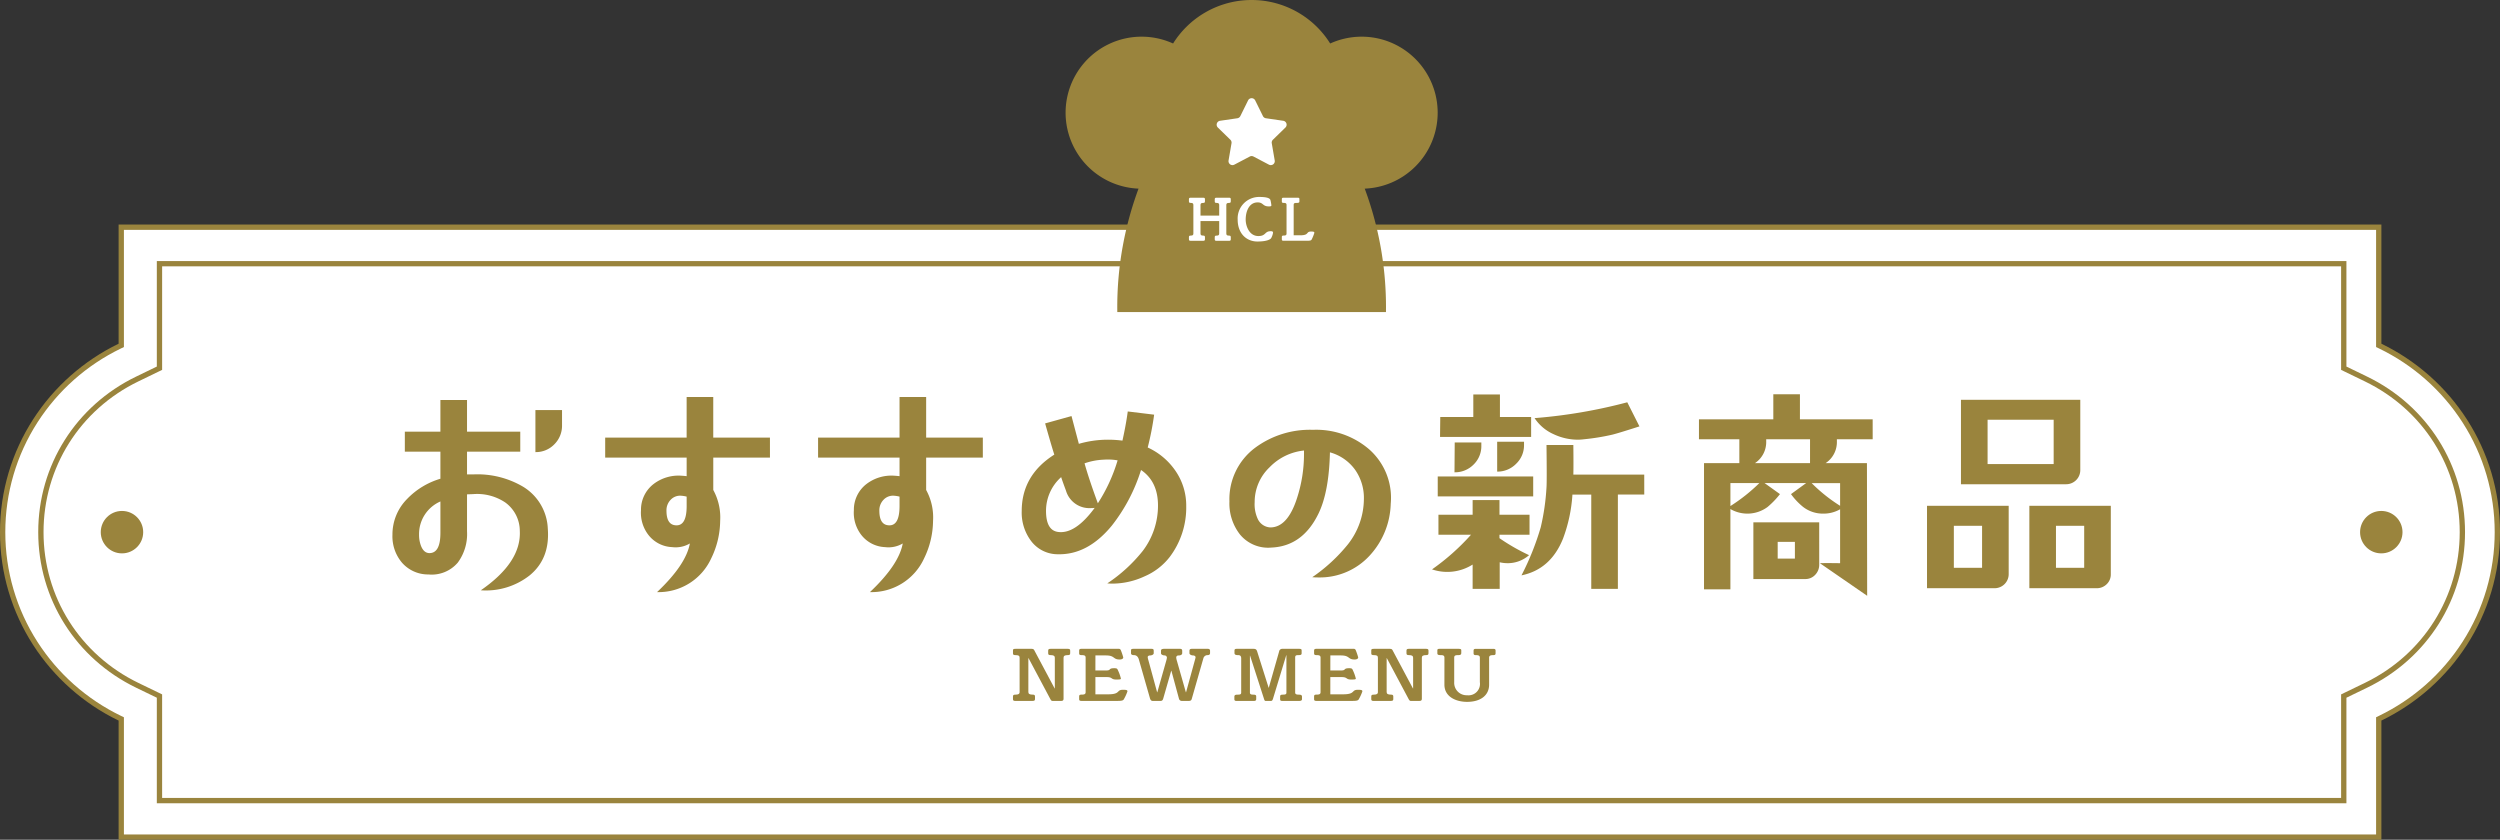 <svg height="158.339" viewBox="0 0 471.382 158.339" width="471.382" xmlns="http://www.w3.org/2000/svg"><rect x="0" y="0" width="471.382" height="158.339" fill="#333333" stroke="none"/><g fill="#fff" transform="translate(-372.34 -158.001)"><path d="m820.858 315.84h-425.654v-21.969-.313l-.282-.137c-6.519-3.158-12.031-8.042-15.939-14.122-4.019-6.252-6.143-13.5-6.143-20.959 0-7.461 2.124-14.71 6.143-20.962 3.908-6.081 9.42-10.963 15.939-14.119l.282-.137v-.313-21.969h425.654v21.969.313l.282.137c6.518 3.156 12.029 8.039 15.938 14.119 4.02 6.253 6.144 13.502 6.144 20.962 0 7.459-2.125 14.706-6.144 20.958-3.909 6.08-9.42 10.963-15.938 14.119l-.282.137v.313z"/><path d="m820.358 315.34v-21.473-.627l.564-.273c6.435-3.116 11.876-7.936 15.735-13.939 3.968-6.172 6.065-13.326 6.065-20.688 0-7.364-2.097-14.519-6.065-20.692-3.859-6.003-9.3-10.823-15.735-13.94l-.564-.273v-.627-21.469h-424.654v21.469.627l-.564.273c-6.436 3.116-11.878 7.936-15.737 13.94-3.967 6.172-6.063 13.327-6.063 20.692 0 7.363 2.097 14.517 6.063 20.689 3.859 6.003 9.3 10.825 15.737 13.943l.564.273v.627 21.469zm1 1h-426.654v-22.469c-13.226-6.407-22.364-19.888-22.364-35.531 0-15.648 9.138-29.128 22.364-35.531v-22.469h426.654v22.469c13.223 6.403 22.364 19.884 22.364 35.531 0 15.644-9.142 29.124-22.364 35.527z" fill="#9a843d"/></g><g fill="none" transform="translate(-366.877 -152.866)"><path d="m813.193 223.869-3.891-1.888v-19.9h-412.855v19.9l-3.884 1.884a32.532 32.532 0 0 0 0 58.678l3.884 1.88v19.9h412.853v-19.9l3.891-1.884a32.528 32.528 0 0 0 0-58.67z"/><path d="m397.447 203.086v18.896.626l-.564.273-3.885 1.884c-11.052 5.344-17.916 16.242-17.912 28.441-.004 12.192 6.86 23.089 17.912 28.436l3.884 1.88.564.273v.627 18.899h410.854v-18.899-.627l.564-.273 3.891-1.884c11.05-5.346 17.912-16.241 17.908-28.433.004-12.198-6.858-23.094-17.909-28.437l-3.891-1.887-.564-.273v-.626-18.896zm-1-1h412.854v19.896l3.891 1.887c11.385 5.505 18.477 16.763 18.473 29.337.004 12.57-7.088 23.824-18.473 29.333l-3.891 1.884v19.899h-412.084-.77v-19.899l-3.884-1.88c-11.393-5.513-18.481-16.767-18.477-29.337-.004-12.574 7.083-23.832 18.477-29.341l3.884-1.884z" fill="#9a843d"/></g><g fill="#9a843d"><circle cx="22.999" cy="100.34" r="4"/><circle cx="448.999" cy="100.34" r="4"/><g transform="translate(-1090.595 -659.098)"><path d="m1282.038 791.262c-.346 0-.444-.1-.444-.348v-.493c0-.276.132-.348.494-.348.494 0 .757-.131.757-.479v-6.474c0-.377-.2-.493-.708-.493-.429 0-.543-.087-.543-.319v-.6c0-.217.115-.275.526-.275h3c.394 0 .444.174.593.464l3.738 7.01h.033v-5.806c0-.348-.264-.479-.757-.479-.363 0-.495-.073-.495-.348v-.493c0-.248.1-.348.444-.348h3.26c.346 0 .445.1.445.348v.493c0 .276-.132.348-.493.348-.495 0-.758.131-.758.479v7.779c0 .29-.181.377-.445.377h-1.646c-.165 0-.247-.087-.346-.246l-4.166-7.823h-.033v6.4c0 .348.264.479.758.479.362 0 .494.073.494.348v.493c0 .247-.1.348-.444.348z"/><path d="m1299.816 785.515h2.059c.955 0 .346-.421 1.481-.421.477 0 .577.058.709.377a7.808 7.808 0 0 1 .56 1.567c0 .145-.115.189-.857.189-1.1 0-.625-.464-1.859-.464h-2.091v3.251h2.387c2.42 0 1.515-.856 2.815-.856.725 0 .839.087.839.3a8.043 8.043 0 0 1 -.625 1.393c-.149.319-.33.406-1.334.406h-6.7c-.346 0-.444-.1-.444-.348v-.493c0-.276.131-.348.495-.348.559 0 .724-.131.724-.479v-6.488c0-.348-.165-.479-.724-.479-.363 0-.495-.073-.495-.348v-.493c0-.248.1-.348.444-.348h6.965a.412.412 0 0 1 .445.261 11.041 11.041 0 0 1 .461 1.364c0 .189-.2.392-.675.392-1.317 0-.856-.769-2.6-.769h-1.975z" transform="translate(-2.682)"/><path d="m1312.733 791.262c-.329 0-.461-.261-.543-.566l-2.074-7.242c-.182-.638-.56-.827-.906-.827s-.576-.1-.576-.363v-.537c0-.218.115-.29.478-.29h3.359c.329 0 .444.072.444.392v.435c0 .276-.411.421-.691.421s-.444.16-.444.3a2.66 2.66 0 0 0 .132.609l1.646 6.038h.033l1.7-5.994a3.153 3.153 0 0 0 .115-.552.442.442 0 0 0 -.46-.406c-.2 0-.659-.116-.659-.421v-.435c0-.291.165-.392.708-.392h2.783c.363 0 .51.087.51.392v.435c0 .319-.378.435-.724.435a.371.371 0 0 0 -.4.421 2.544 2.544 0 0 0 .115.552l1.7 5.965h.033l1.663-6.052a3.76 3.76 0 0 0 .132-.552c0-.189-.2-.348-.494-.348-.263 0-.658-.16-.658-.421v-.435c0-.3.132-.392.543-.392h2.864c.314 0 .477.116.477.363v.464c0 .247-.2.363-.444.363a.817.817 0 0 0 -.823.625l-2.189 7.648c-.082.3-.3.363-.56.363h-1.3a.539.539 0 0 1 -.543-.406l-1.432-5.283h-.033l-1.5 5.225c-.1.348-.231.464-.528.464z" transform="translate(-4.784)"/><path d="m1333.6 783.236c0-.45-.214-.609-.543-.609-.576 0-.724-.131-.724-.421v-.421c0-.276.115-.348.461-.348h3.095c.429 0 .593.1.724.508l2.157 6.822h.033l1.943-6.822a.584.584 0 0 1 .592-.508h3.194c.313 0 .462.058.462.29v.537c0 .276-.132.363-.659.363-.429 0-.56.087-.56.479v6.575c0 .261.165.392.643.392.494 0 .642.116.642.392v.45c0 .232-.148.348-.593.348h-3.067c-.362 0-.46-.072-.46-.348v-.479c0-.261.1-.363.56-.363.527 0 .625-.131.625-.392v-7.039h-.033l-2.486 8.171c-.1.3-.165.45-.429.45h-.971c-.132 0-.214-.072-.313-.406l-2.618-8.127h-.033v6.952c0 .276.165.392.609.392.429 0 .576.1.576.319v.493c0 .276-.114.377-.493.377h-3.212c-.3 0-.411-.1-.411-.333v-.45c0-.3.133-.406.659-.406.444 0 .626-.073.626-.392z" transform="translate(-8.973)"/><path d="m1353.636 785.515h2.058c.955 0 .346-.421 1.481-.421.477 0 .576.058.708.377a7.829 7.829 0 0 1 .56 1.567c0 .145-.116.189-.857.189-1.1 0-.625-.464-1.86-.464h-2.091v3.251h2.387c2.421 0 1.516-.856 2.816-.856.725 0 .84.087.84.3a8.063 8.063 0 0 1 -.625 1.393c-.149.319-.329.406-1.334.406h-6.7c-.346 0-.445-.1-.445-.348v-.493c0-.276.132-.348.495-.348.56 0 .724-.131.724-.479v-6.488c0-.348-.165-.479-.724-.479-.363 0-.495-.073-.495-.348v-.493c0-.248.1-.348.445-.348h6.965a.411.411 0 0 1 .445.261 11.084 11.084 0 0 1 .462 1.364c0 .189-.2.392-.676.392-1.317 0-.856-.769-2.6-.769h-1.975z" transform="translate(-12.204)"/><path d="m1364.118 791.262c-.346 0-.445-.1-.445-.348v-.493c0-.276.132-.348.494-.348.494 0 .757-.131.757-.479v-6.474c0-.377-.2-.493-.708-.493-.428 0-.543-.087-.543-.319v-.6c0-.217.115-.275.527-.275h3c.4 0 .445.174.593.464l3.738 7.01h.033v-5.806c0-.348-.263-.479-.757-.479-.362 0-.495-.073-.495-.348v-.493c0-.248.1-.348.444-.348h3.26c.346 0 .445.1.445.348v.493c0 .276-.132.348-.493.348-.495 0-.758.131-.758.479v7.779c0 .29-.181.377-.445.377h-1.646c-.165 0-.247-.087-.346-.246l-4.167-7.823h-.033v6.4c0 .348.264.479.758.479.362 0 .494.073.494.348v.493c0 .247-.1.348-.445.348z" transform="translate(-14.522)"/><path d="m1380.146 783.106c0-.334-.165-.479-.61-.479-.576 0-.724-.087-.724-.363v-.537c0-.232.115-.29.412-.29h3.589c.362 0 .51.072.51.275v.479c0 .348-.165.435-.625.435-.543 0-.708.116-.708.479v4.616a2.337 2.337 0 0 0 2.437 2.467 2.158 2.158 0 0 0 2.4-2.467v-4.616c0-.348-.2-.479-.691-.479-.363 0-.494-.073-.494-.348v-.493c0-.248.1-.348.444-.348h3.26c.346 0 .444.1.444.348v.493c0 .276-.132.348-.494.348-.494 0-.724.131-.724.479v5.079c0 2.077-1.68 3.252-4.149 3.252-2.108 0-4.281-.958-4.281-3.252z" transform="translate(-17.2)"/></g><path d="m1046.492 558.068q.432 5.627-3.418 8.786a13.365 13.365 0 0 1 -9.216 2.815q7.659-5.282 7.354-11.21a6.631 6.631 0 0 0 -2.768-5.369 9.533 9.533 0 0 0 -6.014-1.556l-1.168.043v6.969a9.066 9.066 0 0 1 -1.731 5.886 6.444 6.444 0 0 1 -5.539 2.25 6.529 6.529 0 0 1 -5.018-2.25 7.675 7.675 0 0 1 -1.774-5.238 9.5 9.5 0 0 1 2.725-6.708 14.348 14.348 0 0 1 6.317-3.852v-5.108h-6.707v-3.765h6.707v-5.973h5.019v5.973h10.039v3.765h-10.038v4.284h1.383a16.945 16.945 0 0 1 9.129 2.294 9.687 9.687 0 0 1 4.718 7.964zm-20.249.78v-5.93a6.7 6.7 0 0 0 -4.025 6.276 5.675 5.675 0 0 0 .391 2.163c.346.838.851 1.269 1.514 1.3q2.119.043 2.12-3.809zm22.932-20.3a4.924 4.924 0 0 1 -1.45 3.593 4.82 4.82 0 0 1 -3.569 1.471v-7.921h5.019z" transform="translate(-943.202 -458.367)"/><path d="m1074.568 544.846h-10.688v6.1a10.788 10.788 0 0 1 1.3 5.843 16.4 16.4 0 0 1 -1.688 7.054 10.9 10.9 0 0 1 -10.211 6.362q5.451-5.149 6.187-9.175a5.248 5.248 0 0 1 -3.332.693 5.973 5.973 0 0 1 -4.412-2.208 6.828 6.828 0 0 1 -1.472-4.761 6.119 6.119 0 0 1 2.379-4.934 7.758 7.758 0 0 1 5.323-1.558c.433.029.735.058.907.087v-3.506h-15.361v-3.767h15.358v-7.66h5.019v7.66h10.688zm-15.707 9.132v-1.778a5.894 5.894 0 0 0 -1.081-.172 2.444 2.444 0 0 0 -1.946.78 2.84 2.84 0 0 0 -.779 2.034q0 2.685 1.774 2.769 2.032.134 2.032-3.633z" transform="translate(-929.391 -458.561)"/><path d="m1100.887 544.846h-10.687v6.1a10.775 10.775 0 0 1 1.3 5.843 16.415 16.415 0 0 1 -1.687 7.054 10.9 10.9 0 0 1 -10.212 6.362q5.451-5.149 6.187-9.175a5.246 5.246 0 0 1 -3.333.693 5.973 5.973 0 0 1 -4.412-2.208 6.829 6.829 0 0 1 -1.472-4.761 6.122 6.122 0 0 1 2.381-4.934 7.752 7.752 0 0 1 5.321-1.558c.433.029.735.058.909.087v-3.506h-15.359v-3.767h15.359v-7.66h5.019v7.66h10.687zm-15.706 9.132v-1.778a5.907 5.907 0 0 0 -1.081-.172 2.445 2.445 0 0 0 -1.947.78 2.841 2.841 0 0 0 -.779 2.034q0 2.685 1.775 2.769 2.031.134 2.032-3.633z" transform="translate(-915.571 -458.561)"/><path d="m1126.018 553.038a15.465 15.465 0 0 1 -3.116 9.607 11.96 11.96 0 0 1 -4.76 3.658 14.457 14.457 0 0 1 -5.969 1.362c-.348 0-.692-.014-1.04-.043a29.133 29.133 0 0 0 6.707-6.145 14.111 14.111 0 0 0 2.855-8.527q0-4.542-3.2-6.71a32.61 32.61 0 0 1 -5.495 10.478q-4.543 5.54-10.166 5.41a6.274 6.274 0 0 1 -5.106-2.554 8.885 8.885 0 0 1 -1.728-5.584q0-6.753 6.143-10.647-.606-1.9-1.73-5.886l4.975-1.385 1.385 5.237a19.561 19.561 0 0 1 5.493-.78 21.2 21.2 0 0 1 2.727.174q.691-3.117 1-5.5l4.975.606a54.117 54.117 0 0 1 -1.213 6.188 12.741 12.741 0 0 1 5.3 4.5 11.506 11.506 0 0 1 1.963 6.541zm-17.263.346a6.67 6.67 0 0 1 -.736.043 4.593 4.593 0 0 1 -4.673-3.289q-.693-1.86-.909-2.554a8.534 8.534 0 0 0 -2.855 6.362q0 3.723 2.336 3.983 3.203.39 6.837-4.544zm4.325-8.96a10.664 10.664 0 0 0 -2.6-.13 12.362 12.362 0 0 0 -3.634.693q.821 2.943 2.509 7.532a31.405 31.405 0 0 0 3.726-8.094z" transform="translate(-902.352 -457.622)"/><path d="m1151.094 551.412a14.984 14.984 0 0 1 -3.98 9.781 12.755 12.755 0 0 1 -9.648 4.113q-.609 0-1.168-.044a31.45 31.45 0 0 0 6.749-6.232 13.953 13.953 0 0 0 2.986-8.525 9.208 9.208 0 0 0 -1.688-5.541 8.675 8.675 0 0 0 -4.715-3.245q-.174 7.485-2.162 11.555-2.986 6.147-8.87 6.4a6.874 6.874 0 0 1 -5.928-2.467 9.495 9.495 0 0 1 -1.99-6.232 12.081 12.081 0 0 1 4.8-10.083 17.335 17.335 0 0 1 10.947-3.419 15.29 15.29 0 0 1 10.6 3.678 12.173 12.173 0 0 1 4.067 10.261zm-16.355-9.3v-.737a10.515 10.515 0 0 0 -6.489 3.161 9.007 9.007 0 0 0 -2.812 6.577 6.576 6.576 0 0 0 .563 3.117 2.757 2.757 0 0 0 2.379 1.645q3.287 0 5.062-5.584a26.766 26.766 0 0 0 1.297-8.184z" transform="translate(-888.867 -456.428)"/><path d="m1164.111 559.552h-5.667v.648a37.906 37.906 0 0 0 5.582 3.2 6.084 6.084 0 0 1 -4.067 1.515 6.432 6.432 0 0 1 -1.47-.172v5.019h-5.106v-4.588a8.937 8.937 0 0 1 -7.657.909 42.8 42.8 0 0 0 7.354-6.536h-6.143v-3.765h6.447v-2.771h5.062v2.771h5.667zm.692-7.228h-18v-3.765h18zm-.389-14.974v3.764h-17.176l.043-3.764h6.23v-4.243h5.019v4.243zm-9.388 4.8v.607a4.817 4.817 0 0 1 -1.472 3.57 4.92 4.92 0 0 1 -3.59 1.451l.043-5.628zm8.048-.13v.607a4.8 4.8 0 0 1 -1.493 3.549 4.906 4.906 0 0 1 -3.57 1.472v-5.628zm22.671 9.956h-4.976v17.787h-5.018v-17.784h-3.551a28.758 28.758 0 0 1 -1.774 8.308q-2.336 5.8-7.832 6.925a50.317 50.317 0 0 0 3.636-9.088 43.442 43.442 0 0 0 1.081-7.488q.085-1.126 0-8.006h5.062q.044 3.9 0 5.582h13.369zm-.909-12.855q-3.894 1.256-5.106 1.558a41.782 41.782 0 0 1 -5.321.866 10.246 10.246 0 0 1 -1.124.085 10.761 10.761 0 0 1 -4.63-1.037 8.363 8.363 0 0 1 -3.592-3.031 97.8 97.8 0 0 0 17.479-2.986z" transform="translate(-875.715 -458.725)"/><path d="m1211.483 541.563h-6.75v.432a4.757 4.757 0 0 1 -2.12 4.069h7.787l.043 25.015-8.911-6.145q1.039-.044 3.808 0v-10.171a6.231 6.231 0 0 1 -3.16.822 6.1 6.1 0 0 1 -3.808-1.256 12.573 12.573 0 0 1 -2.292-2.423l2.856-2.078h-7.836l2.9 2.078a15.88 15.88 0 0 1 -2.335 2.423 6.382 6.382 0 0 1 -7.01.391v15.146h-4.976v-23.8h6.663v-4.5h-7.615v-3.766h14.019v-4.717h5.019v4.717h13.715zm-21.374 8.266h-5.451v4.328a32.712 32.712 0 0 0 5.451-4.328zm11.293 15.365a2.71 2.71 0 0 1 -.756 1.927 2.5 2.5 0 0 1 -1.883.8h-9.777v-10.69h12.414zm-1.731-23.63h-8.265v.432a4.753 4.753 0 0 1 -2.12 4.069h10.384zm-2.855 22.506v-3.161h-3.245v3.161zm8.524-9.956v-4.284h-5.367a30.266 30.266 0 0 0 5.367 4.283z" transform="translate(-858.383 -458.74)"/><path d="m1222.323 566.652a2.656 2.656 0 0 1 -2.638 2.641h-12.762v-15.538h15.4zm-5.018-1.211v-7.919h-5.323v7.919zm18.518-18.394a2.659 2.659 0 0 1 -2.639 2.639h-19.86v-15.926h22.5zm-5.019-1.169v-8.353h-12.46v8.353zm10.773 20.774a2.522 2.522 0 0 1 -.778 1.884 2.635 2.635 0 0 1 -1.9.757h-12.678v-15.538h15.359zm-5.019-1.211v-7.919h-5.321v7.919z" transform="translate(-843.579 -458.382)"/><path d="m1243.983 688.374a13.833 13.833 0 0 0 -19.96-12.4 16.973 16.973 0 0 0 -29.235 0 13.832 13.832 0 1 0 -6.129 26.232h.141a63.674 63.674 0 0 0 -4.228 23.265h49.667a63.675 63.675 0 0 0 -4.228-23.265h.141a13.83 13.83 0 0 0 13.831-13.832z" stroke="#9a843d" transform="translate(-973.406 -667.127)"/></g><g fill="#fff"><g transform="translate(-1096.469 -647.334)"><path d="m1322.826 689.015v2.339c0 .287.12.4.48.4.264 0 .36.06.36.288v.407c0 .2-.072.288-.324.288h-2.374c-.252 0-.324-.084-.324-.288v-.407c0-.228.095-.288.359-.288.36 0 .48-.108.48-.4v-5.362c0-.288-.12-.4-.48-.4-.264 0-.359-.061-.359-.288v-.404c0-.2.072-.287.324-.287h2.374c.252 0 .324.084.324.287v.409c0 .227-.1.288-.36.288-.36 0-.48.107-.48.4v1.991h3.527v-1.991c0-.288-.121-.4-.48-.4-.265 0-.36-.061-.36-.288v-.409c0-.2.072-.287.324-.287h2.374c.252 0 .324.084.324.287v.409c0 .227-.1.288-.359.288-.361 0-.481.107-.481.4v5.362c0 .287.12.4.481.4.263 0 .359.06.359.288v.407c0 .2-.072.288-.324.288h-2.374c-.252 0-.324-.084-.324-.288v-.407c0-.228.1-.288.36-.288.359 0 .48-.108.48-.4v-2.339z"/><path d="m1333.853 684.469c1.259 0 2.075.156 2.17.624a6.344 6.344 0 0 1 .168.959c0 .156-.12.2-.491.2-1.187 0-1.008-.756-2.087-.756-1.679 0-2.266 1.787-2.266 3.238 0 1.212.671 3.107 2.386 3.107 1.487 0 1.139-.911 2.327-.911.347 0 .444.084.444.288a3.091 3.091 0 0 1 -.324.959c-.157.347-.984.695-2.627.695-2.039 0-3.718-1.487-3.718-4.138a4.055 4.055 0 0 1 4.018-4.265z"/><path d="m1339.051 685.992c0-.288-.12-.4-.529-.4-.263 0-.359-.061-.359-.288v-.404c0-.2.072-.287.324-.287h2.674c.216 0 .313.072.313.24v.479c0 .181-.1.265-.529.265s-.551.071-.551.4v5.703h1.235c1.764 0 1.019-.708 2.051-.708.528 0 .612.072.612.252a7.232 7.232 0 0 1 -.456 1.151c-.108.264-.24.336-.972.336h-4.377c-.252 0-.324-.084-.324-.288v-.407c0-.228.1-.288.359-.288.409 0 .529-.108.529-.4z"/></g><path d="m1392.237 688.514 1.458 2.955a.75.75 0 0 0 .564.41l3.261.474a.748.748 0 0 1 .415 1.277l-2.359 2.3a.748.748 0 0 0 -.215.663l.557 3.247a.749.749 0 0 1 -1.086.789l-2.916-1.533a.748.748 0 0 0 -.7 0l-2.916 1.533a.749.749 0 0 1 -1.086-.789l.557-3.247a.75.75 0 0 0 -.216-.663l-2.359-2.3a.749.749 0 0 1 .415-1.277l3.26-.474a.749.749 0 0 0 .564-.41l1.458-2.955a.749.749 0 0 1 1.344 0z" transform="translate(-1155.566 -669.581)"/></g></svg>